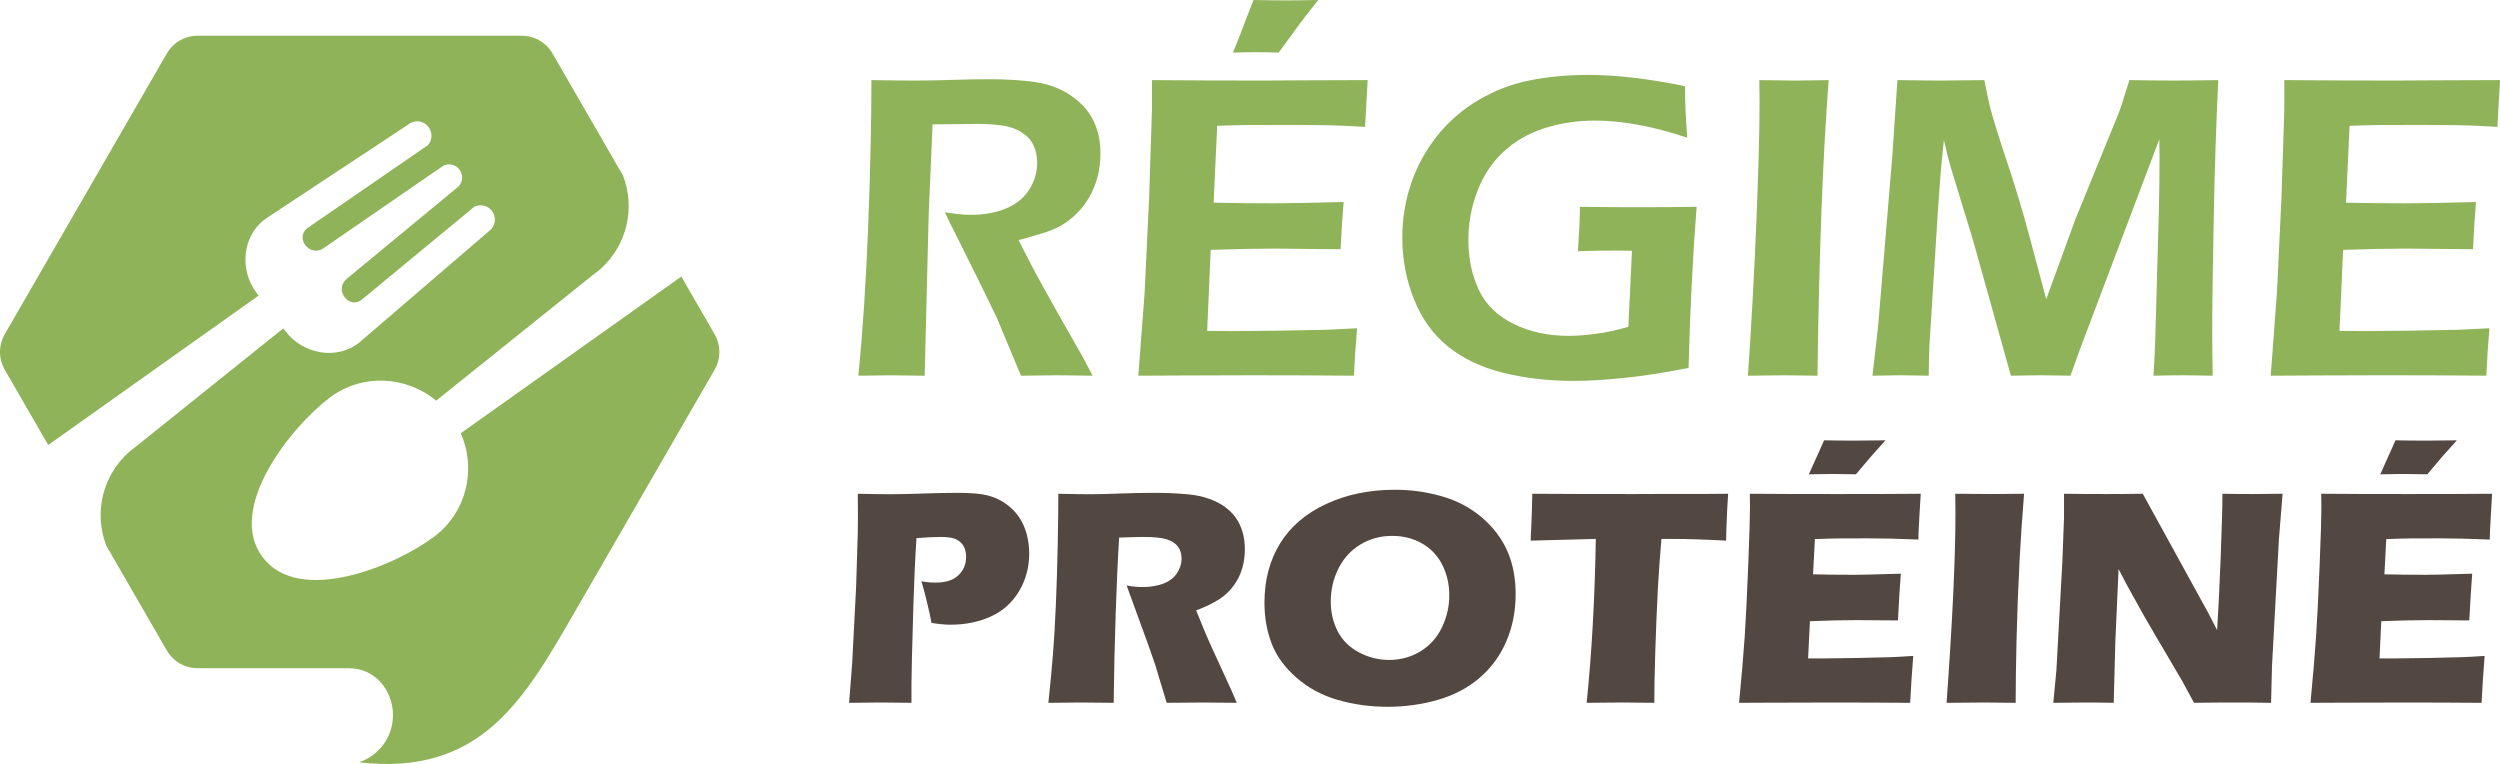 <?xml version="1.0" encoding="utf-8"?>
<!-- Generator: Adobe Illustrator 16.0.0, SVG Export Plug-In . SVG Version: 6.00 Build 0)  -->
<!DOCTYPE svg PUBLIC "-//W3C//DTD SVG 1.1//EN" "http://www.w3.org/Graphics/SVG/1.1/DTD/svg11.dtd">
<svg version="1.1" id="Calque_1" xmlns="http://www.w3.org/2000/svg" xmlns:xlink="http://www.w3.org/1999/xlink" x="0px" y="0px"
	 width="203.782px" height="62.273px" viewBox="0 0 203.782 62.273" enable-background="new 0 0 203.782 62.273"
	 xml:space="preserve">
<g>
	<path fill-rule="evenodd" clip-rule="evenodd" fill="#8EB359" d="M55.538,22.544L37.56,35.313c1.288,2.926,0.479,6.432-2.141,8.412
		c-3.164,2.392-11.009,5.668-14.009,1.696c-2.998-3.97,2.299-10.614,5.465-13.006c2.624-1.98,6.213-1.796,8.679,0.243l12.762-10.234
		c0.244-0.169,0.477-0.357,0.698-0.558c2.066-1.89,2.802-4.89,1.768-7.556L45.061,4.4c-0.547-0.949-1.485-1.489-2.579-1.489H16.153
		c-1.096,0-2.032,0.544-2.578,1.489L0.41,27.203c-0.545,0.946-0.548,2.029,0,2.975l3.521,6.095l17.145-12.176l-0.167-0.224
		c-1.448-1.915-1.153-4.791,0.853-6.117l11.74-7.755c0.499-0.238,1.097-0.091,1.431,0.354c0.332,0.443,0.313,1.057-0.052,1.475
		l-9.774,6.727c-1.134,0.783,0.127,2.457,1.264,1.674l9.772-6.73c0.459-0.215,1.005-0.08,1.311,0.324
		c0.304,0.403,0.283,0.966-0.047,1.348l-9.147,7.556c-1.065,0.879,0.198,2.555,1.261,1.672l9.146-7.555
		c0.504-0.238,1.102-0.089,1.438,0.35c0.33,0.446,0.308,1.061-0.054,1.478l-10.673,9.167c-1.823,1.563-4.669,1.064-6.118-0.854
		l-0.167-0.22l-11.962,9.59l0.002,0.003l-0.104,0.076l-0.497,0.398c-2.142,1.885-2.915,4.934-1.866,7.648l4.908,8.497
		c0.546,0.949,1.482,1.49,2.578,1.49h12.311c2.097,0,3.569,1.792,3.569,3.83c0,1.75-1.117,3.29-2.772,3.838
		c9.971,1.148,13.489-5.153,17.627-12.321l11.34-19.639c0.546-0.945,0.546-2.029-0.002-2.975L55.538,22.544z"/>
	<g>
		<g>
			<path fill="#8EB359" d="M69.964,30.625c0.355-3.507,0.622-7.537,0.799-12.091c0.178-4.555,0.268-8.555,0.268-12.004
				c1.412,0.025,2.593,0.036,3.546,0.036c1.023,0,2.026-0.019,3.008-0.053c0.982-0.036,2.021-0.054,3.115-0.054
				c1.365,0,2.584,0.077,3.662,0.229c1.076,0.154,2.033,0.506,2.867,1.06c0.835,0.553,1.455,1.223,1.86,2.013
				c0.407,0.788,0.61,1.706,0.61,2.753c0,0.66-0.077,1.285-0.229,1.879c-0.152,0.595-0.381,1.155-0.681,1.678
				c-0.299,0.523-0.655,0.983-1.067,1.376c-0.411,0.395-0.82,0.706-1.227,0.936c-0.406,0.229-0.868,0.426-1.387,0.59
				c-0.516,0.166-1.211,0.366-2.082,0.601l1.2,2.331c0.39,0.741,1.123,2.071,2.207,3.989l1.782,3.125
				c0.096,0.164,0.377,0.7,0.848,1.605c-1.439-0.023-2.39-0.035-2.849-0.035c-0.566,0-1.565,0.012-2.992,0.035l-1.956-4.694
				c-0.341-0.718-0.752-1.566-1.233-2.542l-2.132-4.29c-0.212-0.399-0.507-0.999-0.882-1.8c0.789,0.142,1.507,0.213,2.155,0.213
				c1.012,0,1.938-0.165,2.771-0.494c0.838-0.331,1.479-0.839,1.927-1.528c0.447-0.688,0.672-1.439,0.672-2.25
				c0-0.495-0.098-0.953-0.29-1.377c-0.195-0.424-0.522-0.782-0.981-1.077c-0.459-0.295-1.006-0.482-1.642-0.564
				c-0.636-0.083-1.271-0.124-1.905-0.124c-0.354,0-0.837,0.006-1.449,0.018c-0.611,0.013-1.363,0.018-2.259,0.018l-0.315,7.254
				l-0.331,13.239l-2.74-0.035C72.197,30.59,71.308,30.602,69.964,30.625z"/>
			<path fill="#8EB359" d="M92.789,30.625l0.512-6.762l0.37-7.819L93.9,8.931V6.53c2.906,0.025,5.936,0.036,9.089,0.036l3.392-0.019
				l5.102-0.018l-0.213,3.814l-1.675-0.089c-0.457-0.023-1.095-0.041-1.909-0.053c-0.809-0.011-1.641-0.018-2.484-0.018
				c-1.839,0-3.023,0.003-3.561,0.009c-0.535,0.005-1.343,0.027-2.424,0.062l-0.29,6.267c1.613,0.035,3.237,0.053,4.877,0.053
				c1.128,0,3.034-0.035,5.719-0.106c-0.095,1.071-0.176,2.353-0.247,3.848c-3.141-0.036-4.941-0.053-5.397-0.053
				c-1.391,0-3.119,0.036-5.191,0.106L98.4,26.971l1.942,0.019c0.563,0,1.859-0.012,3.884-0.036l3.831-0.071l2.562-0.124
				c-0.119,1.365-0.202,2.653-0.248,3.865c-3.061-0.023-5.819-0.035-8.28-0.035l-5.807,0.018L92.789,30.625z M100.503,4.289
				l0.653-1.625c0.129-0.353,0.289-0.777,0.477-1.271c0.188-0.495,0.372-0.959,0.549-1.394c0.951,0.022,1.828,0.035,2.629,0.035
				c0.66,0,1.542-0.013,2.647-0.035c-0.789,0.976-1.377,1.742-1.766,2.293l-1.466,1.996c-0.623-0.023-1.259-0.035-1.904-0.035
				C101.743,4.254,101.139,4.266,100.503,4.289z"/>
			<path fill="#8EB359" d="M128.782,16.857c1.621,0.023,3.178,0.035,4.662,0.035c1.94,0,3.559-0.012,4.853-0.035
				c-0.313,3.942-0.531,8.319-0.659,13.133c-1.955,0.388-3.719,0.661-5.297,0.82c-1.573,0.159-2.917,0.238-4.021,0.238
				c-2.073,0-3.992-0.216-5.764-0.653c-1.772-0.435-3.267-1.141-4.488-2.118c-1.226-0.977-2.159-2.263-2.8-3.857
				c-0.642-1.595-0.963-3.279-0.963-5.057c0-1.518,0.241-2.984,0.717-4.396c0.475-1.412,1.183-2.705,2.116-3.882
				c0.936-1.177,2.064-2.156,3.393-2.939c1.323-0.782,2.728-1.317,4.217-1.606c1.487-0.289,3.061-0.432,4.721-0.432
				c2.285,0,4.906,0.305,7.873,0.917c0.011,1.335,0.077,2.736,0.192,4.2c-2.773-0.929-5.284-1.395-7.534-1.395
				c-1.449,0-2.816,0.207-4.105,0.619c-1.287,0.412-2.398,1.049-3.337,1.915c-0.934,0.864-1.647,1.937-2.133,3.212
				c-0.488,1.277-0.733,2.598-0.733,3.963c0,1.518,0.278,2.874,0.84,4.069c0.555,1.194,1.494,2.12,2.814,2.78
				c1.316,0.659,2.829,0.988,4.535,0.988c0.622,0,1.361-0.057,2.207-0.167c0.848-0.112,1.729-0.303,2.646-0.574l0.292-6.195
				l-1.397-0.017c-0.789,0-1.792,0.017-3.005,0.052C128.728,18.898,128.782,17.692,128.782,16.857z"/>
			<path fill="#8EB359" d="M142.479,30.625c0.278-4.047,0.51-8.199,0.683-12.454c0.176-4.252,0.264-7.503,0.264-9.751l-0.017-1.889
				l2.953,0.036c0.163,0,1.063-0.011,2.699-0.036c-0.481,6.191-0.785,14.221-0.914,24.095l-2.595-0.035
				C145.115,30.59,144.093,30.602,142.479,30.625z"/>
			<path fill="#8EB359" d="M152.629,30.625l0.458-3.989l1.169-14.015l0.408-6.091c1.68,0.025,2.906,0.036,3.683,0.036
				c0.625,0,1.758-0.011,3.403-0.036c0.188,0.954,0.331,1.631,0.423,2.03c0.095,0.4,0.278,1.042,0.551,1.925
				c0.273,0.882,0.619,1.952,1.042,3.211c0.629,1.907,1.187,3.79,1.681,5.648l1.348,5.049l2.36-6.479l3.433-8.42
				c0.12-0.282,0.241-0.608,0.363-0.979c0.124-0.371,0.33-1.033,0.625-1.986c1.401,0.025,2.651,0.036,3.743,0.036
				c0.733,0,1.895-0.011,3.499-0.036c-0.165,3.389-0.291,7.134-0.369,11.236c-0.081,4.101-0.124,7.163-0.124,9.188
				c0,0.978,0.015,2.199,0.037,3.671c-1.167-0.023-1.96-0.035-2.388-0.035c-0.61,0-1.423,0.012-2.434,0.035
				c0.071-1.2,0.115-2.188,0.14-2.965l0.296-10.504c0.036-1.481,0.054-2.941,0.054-4.378l-0.018-1.429l-6.488,17.175l-0.756,2.101
				c-1.149-0.023-1.933-0.035-2.36-0.035c-0.529,0-1.361,0.012-2.495,0.035l-3.039-10.874c-0.105-0.388-0.354-1.2-0.742-2.436
				l-1.096-3.601c-0.105-0.341-0.185-0.621-0.24-0.839c-0.05-0.217-0.167-0.703-0.343-1.456l-0.229,2.26
				c-0.063,0.718-0.147,1.918-0.267,3.601l-0.688,10.945c-0.025,0.542-0.04,1.34-0.054,2.4l-2.276-0.035
				C154.549,30.59,153.782,30.602,152.629,30.625z"/>
			<path fill="#8EB359" d="M185.092,30.625l0.508-6.762l0.372-7.819l0.228-7.113V6.53c2.911,0.025,5.938,0.036,9.095,0.036
				l3.388-0.019l5.101-0.018l-0.213,3.814l-1.677-0.089c-0.455-0.023-1.095-0.041-1.904-0.053c-0.812-0.011-1.641-0.018-2.49-0.018
				c-1.832,0-3.021,0.003-3.559,0.009c-0.531,0.005-1.342,0.027-2.423,0.062l-0.286,6.267c1.611,0.035,3.237,0.053,4.871,0.053
				c1.132,0,3.035-0.035,5.721-0.106c-0.093,1.071-0.174,2.353-0.243,3.848c-3.145-0.036-4.944-0.053-5.404-0.053
				c-1.385,0-3.118,0.036-5.185,0.106l-0.291,6.601l1.944,0.019c0.564,0,1.859-0.012,3.882-0.036l3.832-0.071l2.56-0.124
				c-0.118,1.365-0.199,2.653-0.247,3.865c-3.061-0.023-5.817-0.035-8.275-0.035l-5.813,0.018L185.092,30.625z"/>
		</g>
		<g>
			<path fill="#534741" d="M69.213,57.289l0.248-3.194l0.323-6.242l0.136-4.423c0.009-0.474,0.013-0.947,0.013-1.423
				c0-0.358-0.004-0.941-0.013-1.76c1.1,0.024,1.982,0.039,2.648,0.039c0.641,0,1.518-0.02,2.634-0.056
				c1.116-0.037,2.063-0.057,2.836-0.057c1.115,0,1.941,0.071,2.479,0.212c0.536,0.14,1.021,0.363,1.454,0.666
				c0.434,0.308,0.792,0.66,1.074,1.069c0.283,0.409,0.495,0.873,0.638,1.392c0.141,0.521,0.211,1.053,0.211,1.592
				c0,1.114-0.269,2.136-0.81,3.059c-0.542,0.924-1.303,1.615-2.285,2.074c-0.982,0.455-2.085,0.684-3.309,0.684
				c-0.448,0-0.969-0.048-1.561-0.146c-0.066-0.385-0.19-0.955-0.374-1.714c-0.183-0.753-0.333-1.317-0.449-1.681
				c0.366,0.072,0.748,0.109,1.148,0.109c0.841,0,1.467-0.201,1.879-0.607c0.412-0.4,0.617-0.895,0.617-1.476
				c0-0.285-0.045-0.536-0.138-0.756c-0.091-0.221-0.236-0.401-0.437-0.546c-0.198-0.14-0.42-0.23-0.661-0.273
				c-0.241-0.041-0.517-0.062-0.824-0.062c-0.3,0-0.612,0.009-0.937,0.025l-1.048,0.073c-0.107,1.608-0.189,3.393-0.248,5.356
				c-0.106,3.579-0.161,5.727-0.161,6.442v1.623l-2.485-0.025C71.463,57.264,70.597,57.27,69.213,57.289z"/>
			<path fill="#534741" d="M85.455,57.289c0.158-1.465,0.283-2.786,0.374-3.957c0.094-1.176,0.173-2.533,0.239-4.083
				c0.067-1.546,0.117-3.183,0.15-4.902c0.032-1.719,0.051-3.084,0.051-4.1c1.039,0.024,1.88,0.039,2.521,0.039
				c0.666,0,1.478-0.02,2.436-0.056c0.955-0.037,1.888-0.057,2.795-0.057c1.064,0,2.014,0.042,2.846,0.125
				c0.625,0.056,1.19,0.181,1.703,0.364c0.513,0.184,0.942,0.404,1.292,0.669c0.35,0.259,0.64,0.554,0.873,0.878
				c0.234,0.324,0.415,0.703,0.543,1.141c0.13,0.437,0.194,0.906,0.194,1.405c0,0.558-0.07,1.08-0.213,1.566
				c-0.142,0.488-0.363,0.944-0.668,1.374c-0.304,0.429-0.686,0.799-1.148,1.112c-0.46,0.313-1.109,0.628-1.941,0.953l0.648,1.586
				c0.184,0.441,0.379,0.893,0.588,1.349l1.675,3.655c0.073,0.161,0.207,0.472,0.397,0.939c-1.372-0.02-2.293-0.025-2.77-0.025
				c-0.598,0-1.579,0.006-2.943,0.025c-0.133-0.435-0.376-1.235-0.725-2.41c-0.142-0.491-0.263-0.868-0.363-1.135
				c-0.199-0.593-0.494-1.422-0.887-2.486l-1.287-3.532c0.449,0.084,0.89,0.127,1.322,0.127c0.607,0,1.159-0.094,1.654-0.276
				c0.495-0.185,0.869-0.466,1.124-0.848c0.254-0.384,0.379-0.787,0.379-1.21c0-0.361-0.094-0.675-0.286-0.945
				c-0.191-0.271-0.492-0.472-0.905-0.604c-0.412-0.137-1.047-0.201-1.901-0.201c-0.292,0-0.595,0.006-0.906,0.017
				c-0.313,0.015-0.677,0.025-1.093,0.034c-0.107,1.705-0.2,3.785-0.282,6.239c-0.083,2.459-0.137,4.865-0.162,7.23
				c-1.392-0.02-2.295-0.025-2.712-0.025C87.583,57.264,86.713,57.27,85.455,57.289z"/>
			<path fill="#534741" d="M113.705,39.921c1.331,0,2.613,0.181,3.845,0.54c1.232,0.354,2.311,0.928,3.234,1.715
				c0.923,0.788,1.613,1.69,2.072,2.715c0.455,1.024,0.688,2.202,0.688,3.533c0,1.397-0.255,2.682-0.758,3.853
				c-0.502,1.168-1.228,2.158-2.179,2.975c-0.946,0.814-2.08,1.413-3.395,1.792c-1.314,0.378-2.684,0.569-4.105,0.569
				c-1.407,0-2.756-0.186-4.047-0.555c-1.289-0.371-2.409-0.972-3.363-1.801c-0.953-0.827-1.63-1.75-2.028-2.764
				c-0.398-1.017-0.599-2.145-0.599-3.384c0-1.823,0.422-3.42,1.265-4.8c0.846-1.377,2.099-2.453,3.76-3.226
				C109.754,40.311,111.625,39.921,113.705,39.921z M113.48,43.681c-0.956,0-1.822,0.234-2.595,0.706
				c-0.774,0.469-1.37,1.126-1.786,1.958c-0.418,0.839-0.625,1.736-0.625,2.692c0,0.881,0.19,1.691,0.566,2.422
				c0.381,0.734,0.958,1.303,1.732,1.715c0.773,0.412,1.593,0.619,2.456,0.619c0.926,0,1.771-0.231,2.541-0.691
				c0.771-0.463,1.357-1.113,1.761-1.95c0.403-0.835,0.605-1.711,0.605-2.628c0-0.889-0.186-1.713-0.561-2.463
				c-0.376-0.757-0.926-1.342-1.647-1.756C115.204,43.888,114.388,43.681,113.48,43.681z"/>
			<path fill="#534741" d="M129.334,57.289c0.415-4.047,0.663-8.5,0.745-13.36l-5.313,0.14l0.062-1.387
				c0.033-0.738,0.058-1.552,0.073-2.435c2.365,0.019,5.118,0.024,8.262,0.024l3.084-0.011h2.997l1.622-0.013l-0.074,1.221
				c-0.035,0.658-0.057,1.2-0.07,1.631c-0.012,0.427-0.021,0.751-0.021,0.969c-1.778-0.094-3.246-0.14-4.399-0.14h-0.873
				c-0.126,1.471-0.227,2.831-0.293,4.078c-0.09,1.784-0.16,3.518-0.212,5.198c-0.052,1.686-0.077,3.046-0.077,4.084
				c-1.363-0.02-2.242-0.025-2.644-0.025C131.846,57.264,130.891,57.27,129.334,57.289z"/>
			<path fill="#534741" d="M141.757,57.289c0.207-2.147,0.358-3.947,0.459-5.393c0.093-1.448,0.188-3.373,0.286-5.777
				c0.095-2.396,0.143-3.991,0.143-4.772l-0.012-1.1c1.963,0.019,4.339,0.024,7.126,0.024c2.57,0,4.838-0.005,6.804-0.024
				l-0.024,0.412c-0.012,0.099-0.029,0.459-0.065,1.081l-0.074,1.36c-0.015,0.288-0.025,0.585-0.025,0.881
				c-1.605-0.068-2.953-0.099-4.044-0.099c-1.197,0-2.008,0-2.428,0.006c-0.421,0.005-1.075,0.022-1.966,0.056l-0.151,2.87
				c0.98,0.025,2.125,0.04,3.434,0.04c0.465,0,1.706-0.032,3.721-0.092c-0.084,1.068-0.162,2.338-0.236,3.811
				c-1.44-0.017-2.546-0.025-3.319-0.025c-1.146,0-2.432,0.028-3.854,0.088l-0.148,3.031h1.432c0.424,0,1.306-0.009,2.635-0.034
				l2.583-0.063c0.38-0.012,1.021-0.042,1.919-0.104c-0.1,1.236-0.182,2.507-0.25,3.824c-2.029-0.02-4.256-0.025-6.678-0.025
				l-5.491,0.015L141.757,57.289z M147.446,38.663l0.464-1.039c0.115-0.239,0.247-0.527,0.389-0.86l0.385-0.872
				c0.849,0.014,1.678,0.025,2.486,0.025c0.671,0,1.512-0.011,2.521-0.025l-1.084,1.21c-0.084,0.09-0.273,0.311-0.563,0.66
				c-0.29,0.35-0.546,0.649-0.761,0.9c-0.802-0.017-1.458-0.028-1.973-0.028C148.908,38.635,148.288,38.646,147.446,38.663z"/>
			<path fill="#534741" d="M158.671,57.289c0.481-6.686,0.723-11.827,0.723-15.431l-0.015-1.611
				c1.456,0.019,2.433,0.024,2.925,0.024c0.225,0,1.116-0.005,2.685-0.024c-0.152,1.873-0.272,3.646-0.362,5.319
				c-0.12,2.331-0.201,4.51-0.252,6.536c-0.05,2.025-0.072,3.756-0.072,5.187l-2.562-0.025
				C161.239,57.264,160.219,57.27,158.671,57.289z"/>
			<path fill="#534741" d="M167.37,57.289l0.251-2.622l0.488-8.89l0.135-3.58v-1.95c1.296,0.019,2.435,0.024,3.427,0.024
				c0.712,0,1.707-0.005,2.991-0.024l5.327,9.693l0.733,1.422c0.095-1.396,0.191-3.357,0.29-5.881
				c0.1-2.525,0.145-4.267,0.145-5.234c1.025,0.019,1.845,0.024,2.456,0.024c0.288,0,1.099-0.005,2.448-0.024l-0.302,3.723
				l-0.563,10.337l-0.074,2.982c-1.083-0.02-2.093-0.025-3.034-0.025c-0.784,0-1.866,0.006-3.248,0.025
				c-0.434-0.815-0.756-1.405-0.96-1.774l-2.094-3.56c-0.691-1.162-1.328-2.283-1.908-3.347c-0.382-0.678-0.776-1.414-1.187-2.221
				l-0.265,5.918l-0.131,4.983c-1.029-0.02-1.817-0.025-2.355-0.025C169.484,57.264,168.628,57.27,167.37,57.289z"/>
			<path fill="#534741" d="M188.333,57.289c0.209-2.147,0.357-3.947,0.455-5.393c0.096-1.448,0.193-3.373,0.29-5.777
				c0.097-2.396,0.145-3.991,0.145-4.772l-0.014-1.1c1.963,0.019,4.34,0.024,7.129,0.024c2.569,0,4.836-0.005,6.798-0.024
				l-0.022,0.412c-0.008,0.099-0.028,0.459-0.063,1.081l-0.074,1.36c-0.018,0.288-0.025,0.585-0.025,0.881
				c-1.607-0.068-2.956-0.099-4.044-0.099c-1.198,0-2.009,0-2.431,0.006c-0.42,0.005-1.074,0.022-1.966,0.056l-0.15,2.87
				c0.981,0.025,2.128,0.04,3.435,0.04c0.466,0,1.706-0.032,3.72-0.092c-0.084,1.068-0.16,2.338-0.238,3.811
				c-1.439-0.017-2.543-0.025-3.318-0.025c-1.145,0-2.431,0.028-3.854,0.088l-0.146,3.031h1.432c0.426,0,1.305-0.009,2.635-0.034
				l2.581-0.063c0.384-0.012,1.021-0.042,1.921-0.104c-0.098,1.236-0.183,2.507-0.25,3.824c-2.029-0.02-4.256-0.025-6.678-0.025
				l-5.492,0.015L188.333,57.289z M194.025,38.663l0.461-1.039c0.116-0.239,0.244-0.527,0.39-0.86l0.384-0.872
				c0.849,0.014,1.677,0.025,2.483,0.025c0.675,0,1.517-0.011,2.525-0.025l-1.089,1.21c-0.084,0.09-0.27,0.311-0.563,0.66
				c-0.287,0.35-0.542,0.649-0.76,0.9c-0.796-0.017-1.455-0.028-1.973-0.028C195.486,38.635,194.866,38.646,194.025,38.663z"/>
		</g>
	</g>
</g>
</svg>
